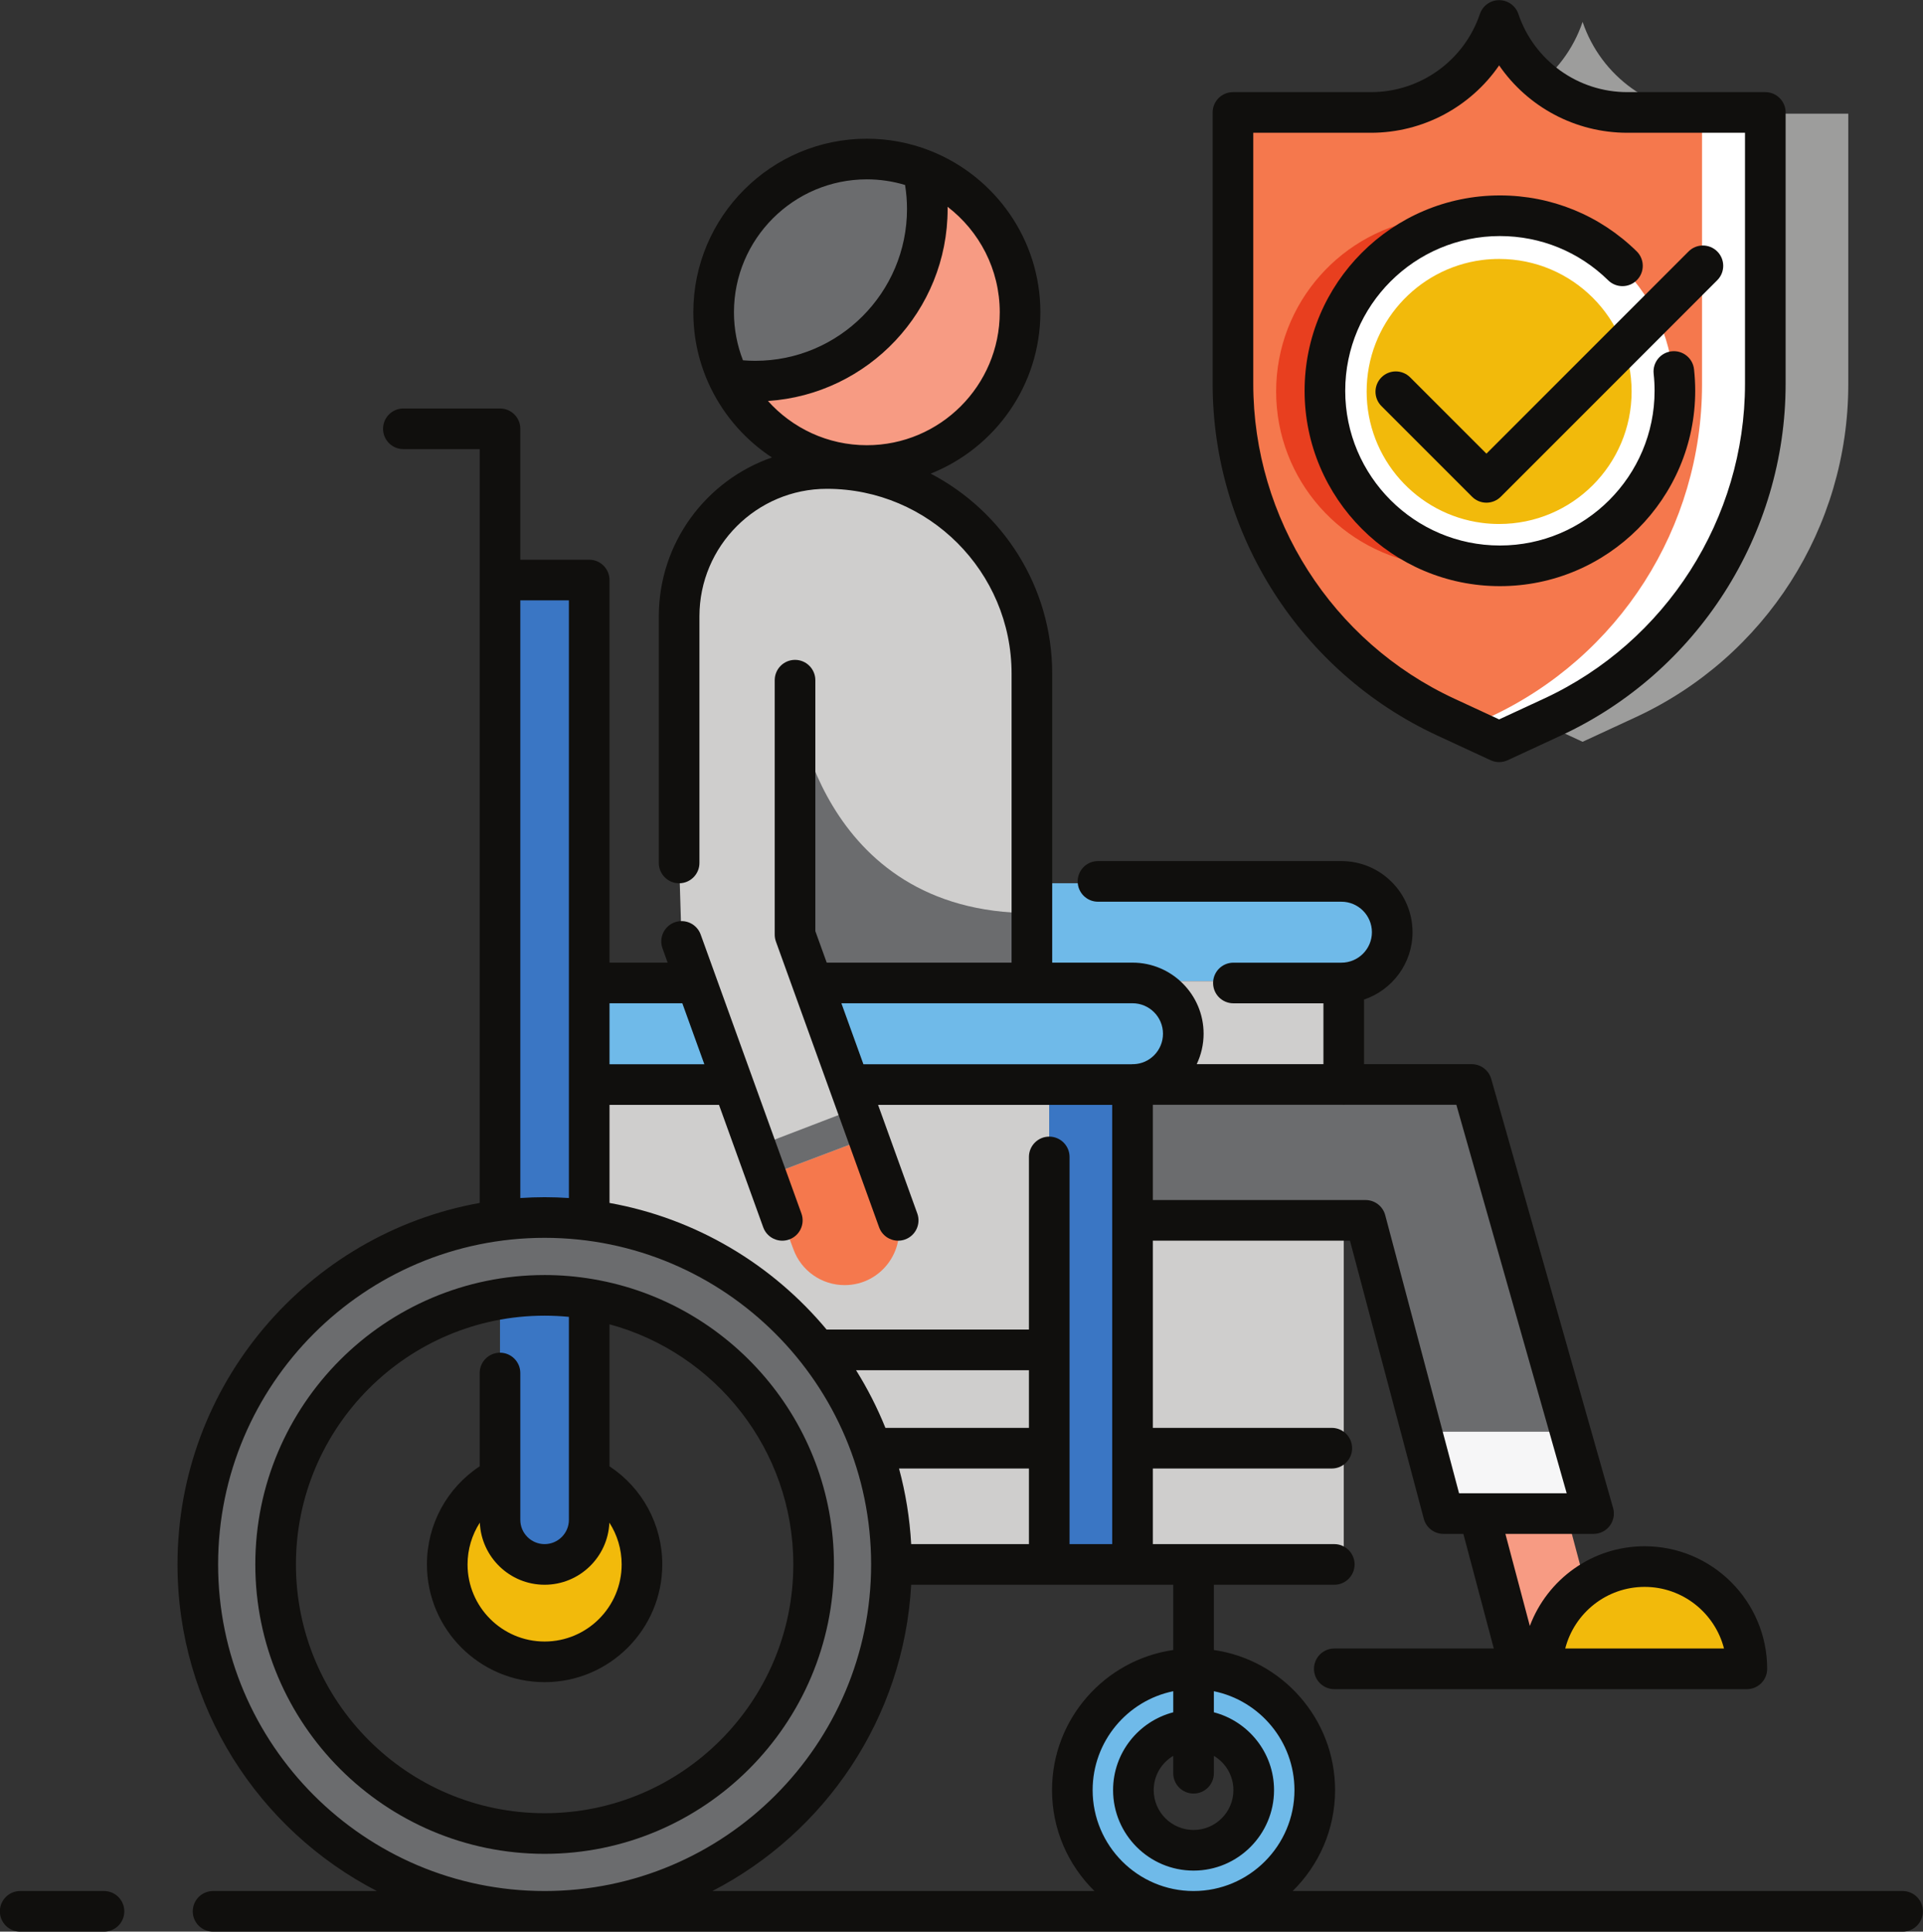 <?xml version="1.0" encoding="UTF-8"?><svg xmlns="http://www.w3.org/2000/svg" xmlns:xlink="http://www.w3.org/1999/xlink" height="475.4" preserveAspectRatio="xMidYMid meet" version="1.0" viewBox="12.7 11.6 473.4 475.4" width="473.4" zoomAndPan="magnify"><rect x="12.7" y="11.6" width="473.4" height="475.4" fill="#333333" stroke="none"/><defs><clipPath id="a"><path d="M 336 16 L 468 16 L 468 195 L 336 195 Z M 336 16"/></clipPath><clipPath id="b"><path d="M 402.301 194.16 L 389.203 188.098 C 357.312 173.328 336.898 141.383 336.898 106.234 L 336.898 39.578 L 370.793 39.578 C 385.051 39.578 397.727 30.492 402.301 16.984 C 406.871 30.492 419.543 39.578 433.801 39.578 L 467.703 39.578 L 467.703 106.234 C 467.703 141.383 447.289 173.328 415.398 188.098 L 402.301 194.16"/></clipPath></defs><g><g><path d="M 271 277.621 L 271 397.949 L 232.129 397.949 C 232.148 397.512 232.148 397.07 232.148 396.621 C 232.148 353.191 199.719 317.328 157.75 311.941 L 157.75 277.621 L 271 277.621" fill="#cfcecd"/></g><g><path d="M 291.496 396.621 L 271 396.621 L 271 275.488 L 291.496 275.488 L 291.496 396.621" fill="#3a76c4"/></g><g><path d="M 344.07 253.074 L 209.875 253.074 L 209.875 228.969 L 344.07 228.969 C 350.73 228.969 356.125 234.363 356.125 241.023 C 356.125 247.68 350.73 253.074 344.07 253.074" fill="#6fbae9"/></g><g><path d="M 170.742 396.973 C 170.742 410.211 160.012 420.941 146.773 420.941 C 133.535 420.941 122.805 410.211 122.805 396.973 C 122.805 383.734 133.535 373.004 146.773 373.004 C 160.012 373.004 170.742 383.734 170.742 396.973" fill="#f2ba0b"/></g><g><path d="M 146.77 396.621 C 140.707 396.621 135.789 391.703 135.789 385.641 L 135.789 154.352 L 157.75 154.352 L 157.75 385.641 C 157.75 391.703 152.836 396.621 146.77 396.621" fill="#3a76c4"/></g><g><path d="M 146.77 462.852 C 110.199 462.852 80.547 433.199 80.547 396.621 C 80.547 360.051 110.199 330.398 146.77 330.398 C 183.348 330.398 213 360.051 213 396.621 C 213 433.199 183.348 462.852 146.77 462.852 Z M 146.77 311.238 C 99.617 311.238 61.398 349.469 61.398 396.621 C 61.398 443.781 99.617 482 146.77 482 C 193.93 482 232.148 443.781 232.148 396.621 C 232.148 349.469 193.93 311.238 146.77 311.238" fill="#6b6c6e"/></g><g><path d="M 343.5 396.621 L 292.539 396.621 L 292.539 253.074 L 343.5 253.074 L 343.5 396.621" fill="#cfcecd"/></g><g><path d="M 291.945 277.617 L 157.75 277.617 L 157.75 253.512 L 291.945 253.512 C 298.605 253.512 304 258.906 304 265.562 C 304 272.223 298.605 277.617 291.945 277.617" fill="#6fbae9"/></g><g><path d="M 306.531 466.969 C 298.352 466.969 291.711 460.34 291.711 452.16 C 291.711 443.98 298.352 437.352 306.531 437.352 C 314.711 437.352 321.34 443.98 321.34 452.16 C 321.34 460.34 314.711 466.969 306.531 466.969 Z M 306.531 422.32 C 290.051 422.32 276.68 435.68 276.68 452.16 C 276.68 468.641 290.051 482 306.531 482 C 323.012 482 336.371 468.641 336.371 452.16 C 336.371 435.68 323.012 422.32 306.531 422.32" fill="#6fbae9"/></g><g><path d="M 377.379 384.105 L 398.32 384.105 L 408.5 422.32 L 387.559 422.32 L 377.379 384.105" fill="#f79b83"/></g><g><path d="M 266.73 177.371 L 266.73 253.512 L 212.738 253.512 L 218.691 269.898 L 233.219 309.898 C 236.391 318.641 229.922 327.879 220.621 327.879 C 217.801 327.879 215.129 327 212.922 325.449 C 210.719 323.91 208.98 321.699 208.02 319.051 L 180.488 243.289 L 179.891 223.98 L 179.891 163.27 C 179.891 143.191 196.172 126.898 216.262 126.898 C 230.199 126.898 242.809 132.551 251.949 141.68 C 261.078 150.82 266.73 163.441 266.73 177.371" fill="#cfcecd"/></g><g><path d="M 220.621 327.879 C 217.801 327.879 215.129 327 212.922 325.449 C 210.719 323.91 208.98 321.699 208.02 319.051 L 201.332 301.078 L 226.41 291.59 L 233.219 309.898 C 236.391 318.641 229.922 327.879 220.621 327.879" fill="#f5784d"/></g><g><path d="M 431.191 422.316 L 442.363 422.316 C 442.363 408.418 431.094 397.148 417.191 397.148 C 403.293 397.148 392.023 408.418 392.023 422.316" fill="#f2ba0b"/></g><g><path d="M 198.75 293.844 L 223.805 284.23 L 226.41 291.59 L 201.332 301.078 L 198.75 293.844" fill="#6b6c6e"/></g><g><path d="M 405.891 384.102 L 368.93 384.102 L 363.578 363.961 L 349.77 311.941 L 292.391 311.941 L 292.391 278.5 L 375.891 278.5 L 400.172 363.961 L 405.891 384.102" fill="#6b6c6e"/></g><g><path d="M 405.891 384.102 L 368.93 384.102 L 363.578 363.961 L 400.172 363.961 L 405.891 384.102" fill="#f6f6f7"/></g><g><path d="M 266.73 253.512 L 212.738 253.512 L 218.691 269.898 L 218.629 269.891 L 212.711 253.512 L 208.422 241.629 L 208.422 183.672 C 208.422 183.672 213.789 236.328 266.73 236.328 L 266.73 253.512" fill="#6b6c6e"/></g><g><path d="M 263.82 88.461 C 263.82 109.289 246.93 126.172 226.102 126.172 C 211.34 126.172 198.559 117.699 192.371 105.352 C 189.809 100.27 188.379 94.539 188.379 88.461 C 188.379 67.629 205.27 50.738 226.102 50.738 C 231.809 50.738 237.219 52.012 242.07 54.281 C 254.922 60.289 263.82 73.34 263.82 88.461" fill="#f79b83"/></g><g><path d="M 242.441 60.078 C 242.441 85.211 222.07 105.57 196.941 105.57 C 195.398 105.57 193.871 105.488 192.371 105.352 C 189.809 100.27 188.379 94.539 188.379 88.461 C 188.379 67.629 205.27 50.738 226.102 50.738 C 231.809 50.738 237.219 52.012 242.07 54.281 C 242.32 56.18 242.441 58.109 242.441 60.078" fill="#6b6c6e"/></g><g clip-path="url(#a)"><g clip-path="url(#b)"><path d="M 336.898 194.16 L 467.703 194.16 L 467.703 16.984 L 336.898 16.984 Z M 336.898 194.16" fill="#9d9d9c"/></g></g><g><path d="M 381.754 194.16 L 394.852 188.098 C 426.742 173.328 447.152 141.383 447.152 106.234 L 447.152 39.578 L 413.254 39.578 C 398.992 39.578 386.324 30.492 381.754 16.984 C 377.18 30.492 364.504 39.578 350.242 39.578 L 316.352 39.578 L 316.352 106.234 C 316.352 141.383 336.766 173.328 368.652 188.098 L 381.754 194.16" fill="#f5784d"/></g><g><path d="M 447.152 39.578 L 447.152 106.238 C 447.152 141.379 426.742 173.324 394.855 188.094 L 381.758 194.16 L 372.898 191.109 L 379.406 188.094 C 411.293 173.324 431.703 141.379 431.703 106.238 L 431.703 39.578 L 447.152 39.578" fill="#fff"/></g><g><path d="M 412.848 107.945 C 412.848 131.691 393.594 150.938 369.855 150.938 C 367.965 150.938 366.105 150.82 364.277 150.578 C 343.168 147.848 326.855 129.805 326.855 107.945 C 326.855 86.09 343.168 68.035 364.277 65.305 C 366.105 65.066 367.965 64.945 369.855 64.945 C 393.594 64.945 412.848 84.199 412.848 107.945" fill="#e83f1f"/></g><g><path d="M 424.75 107.945 C 424.75 131.691 405.496 150.938 381.758 150.938 C 379.867 150.938 378.012 150.82 376.184 150.578 C 355.07 147.848 338.758 129.805 338.758 107.945 C 338.758 86.09 355.07 68.035 376.184 65.305 C 378.012 65.066 379.867 64.945 381.758 64.945 C 405.496 64.945 424.75 84.199 424.75 107.945" fill="#fff"/></g><g><path d="M 414.367 107.945 C 414.367 125.957 399.762 140.559 381.758 140.559 C 380.324 140.559 378.914 140.469 377.527 140.285 C 361.512 138.215 349.137 124.527 349.137 107.945 C 349.137 91.363 361.512 77.672 377.527 75.598 C 378.914 75.418 380.324 75.328 381.758 75.328 C 399.762 75.328 414.367 89.934 414.367 107.945" fill="#f2ba0b"/></g><g><path d="M 442.281 106.062 C 442.281 139.207 422.852 169.621 392.777 183.547 L 381.754 188.652 L 370.73 183.547 C 340.656 169.621 321.227 139.207 321.227 106.062 L 321.227 44.277 L 350.184 44.277 C 363.016 44.277 374.723 37.902 381.754 27.695 C 388.777 37.902 400.48 44.277 413.312 44.277 L 442.281 44.277 Z M 413.312 34.277 C 401.164 34.277 390.387 26.547 386.488 15.035 C 385.805 13.008 383.898 11.641 381.754 11.641 C 379.609 11.641 377.707 13.004 377.02 15.035 C 373.117 26.547 362.336 34.277 350.184 34.277 L 316.227 34.277 C 313.465 34.277 311.227 36.516 311.227 39.277 L 311.227 106.062 C 311.227 143.086 332.934 177.062 366.527 192.621 L 379.652 198.699 C 380.32 199.008 381.035 199.16 381.754 199.16 C 382.473 199.16 383.188 199.008 383.855 198.699 L 396.98 192.621 C 430.574 177.062 452.281 143.086 452.281 106.062 L 452.281 39.277 C 452.281 36.516 450.043 34.277 447.281 34.277 L 413.312 34.277" fill="#100f0d"/></g><g><path d="M 333.863 107.773 C 333.863 134.285 355.434 155.855 381.941 155.855 C 408.453 155.855 430.023 134.285 430.023 107.773 C 430.023 106.016 429.926 104.234 429.734 102.488 C 429.438 99.742 426.961 97.758 424.223 98.059 C 421.477 98.359 419.496 100.824 419.793 103.57 C 419.945 104.961 420.023 106.375 420.023 107.773 C 420.023 128.77 402.941 145.855 381.941 145.855 C 360.945 145.855 343.863 128.77 343.863 107.773 C 343.863 86.777 360.945 69.695 381.941 69.695 C 391.98 69.695 401.449 73.566 408.609 80.594 C 410.582 82.527 413.746 82.496 415.684 80.523 C 417.617 78.555 417.586 75.391 415.613 73.453 C 406.57 64.582 394.613 59.695 381.941 59.695 C 355.434 59.695 333.863 81.266 333.863 107.773" fill="#100f0d"/></g><g><path d="M 359.852 104.473 C 357.898 102.52 354.73 102.52 352.781 104.473 C 350.828 106.426 350.828 109.59 352.781 111.543 L 375.09 133.852 C 376.027 134.789 377.297 135.316 378.625 135.316 C 379.949 135.316 381.223 134.789 382.16 133.852 L 435.453 80.559 C 437.406 78.605 437.406 75.441 435.453 73.488 C 433.5 71.535 430.332 71.535 428.383 73.488 L 378.625 123.246 L 359.852 104.473" fill="#100f0d"/></g><g><path d="M 146.773 316.242 C 191.09 316.242 227.141 352.289 227.152 396.602 L 227.148 396.621 L 227.152 396.641 C 227.141 440.953 191.09 477 146.773 477 C 102.453 477 66.395 440.941 66.395 396.621 C 66.395 352.301 102.453 316.242 146.773 316.242 Z M 140.789 159.352 L 152.75 159.352 L 152.75 306.445 C 150.773 306.316 148.781 306.242 146.773 306.242 C 144.762 306.242 142.77 306.316 140.789 306.445 Z M 180.672 258.512 L 186.094 273.52 L 162.75 273.52 L 162.75 258.512 Z M 266 348.82 L 266 363.012 L 230.668 363.012 C 228.672 358.051 226.246 353.305 223.441 348.82 Z M 237.012 391.621 C 236.66 385.219 235.637 378.996 234.02 373.012 L 266 373.012 L 266 391.621 Z M 219.832 258.512 L 291.5 258.512 C 295.637 258.512 299 261.875 299 266.012 C 299 268.016 298.219 269.906 296.805 271.324 C 295.48 272.648 293.742 273.41 291.883 273.5 L 291.496 273.5 L 291.312 273.52 L 225.254 273.52 Z M 398.383 379.105 L 371.887 379.105 L 353.711 310.66 C 353.129 308.469 351.145 306.941 348.879 306.941 L 296.5 306.941 L 296.5 283.5 L 343.352 283.5 L 343.5 283.516 L 343.648 283.5 L 371.223 283.5 Z M 301.527 417.68 C 284.676 420.113 271.684 434.645 271.684 452.16 C 271.684 461.879 275.688 470.676 282.129 477 L 188.07 477 C 215.797 462.699 235.211 434.469 237.012 401.621 L 301.527 401.621 Z M 306.527 453.012 C 309.289 453.012 311.527 450.773 311.527 448.012 L 311.527 443.73 C 314.402 445.445 316.34 448.574 316.34 452.16 C 316.34 457.57 311.938 461.973 306.527 461.973 C 301.117 461.973 296.715 457.57 296.715 452.16 C 296.715 448.574 298.648 445.445 301.527 443.73 L 301.527 448.012 C 301.527 450.773 303.766 453.012 306.527 453.012 Z M 331.367 452.16 C 331.367 465.855 320.223 477 306.527 477 C 292.828 477 281.684 465.855 281.684 452.16 C 281.684 440.172 290.219 430.145 301.527 427.824 L 301.527 433.012 C 293.02 435.234 286.715 442.965 286.715 452.16 C 286.715 463.086 295.602 471.973 306.527 471.973 C 317.449 471.973 326.34 463.086 326.34 452.16 C 326.34 442.965 320.031 435.234 311.527 433.012 L 311.527 427.824 C 322.836 430.145 331.367 440.172 331.367 452.16 Z M 226.098 55.738 C 229.367 55.738 232.527 56.227 235.508 57.125 C 235.816 59.062 235.984 61.031 235.984 63.023 C 235.984 83.633 219.223 100.402 198.617 100.402 C 197.613 100.402 196.605 100.355 195.602 100.273 C 194.176 96.605 193.383 92.621 193.383 88.457 C 193.383 70.414 208.059 55.738 226.098 55.738 Z M 258.816 88.457 C 258.816 106.496 244.141 121.172 226.098 121.172 C 216.441 121.172 207.75 116.965 201.754 110.285 C 226.414 108.664 245.984 88.09 245.984 63.023 C 245.984 62.844 245.973 62.668 245.973 62.492 C 253.773 68.477 258.816 77.887 258.816 88.457 Z M 417.57 402.148 C 426.969 402.148 434.883 408.605 437.113 417.316 L 398.027 417.316 C 400.258 408.605 408.176 402.148 417.57 402.148 Z M 105.48 477 L 65.152 477 C 62.391 477 60.152 479.238 60.152 482 C 60.152 484.762 62.391 487 65.152 487 L 481.078 487 C 483.84 487 486.078 484.762 486.078 482 C 486.078 479.238 483.84 477 481.078 477 L 330.926 477 C 337.363 470.676 341.367 461.879 341.367 452.16 C 341.367 434.645 328.375 420.113 311.527 417.68 L 311.527 401.621 L 341.172 401.621 C 343.934 401.621 346.172 399.383 346.172 396.621 C 346.172 393.863 343.934 391.621 341.172 391.621 L 296.5 391.621 L 296.5 373.012 L 340.562 373.012 C 343.324 373.012 345.562 370.773 345.562 368.012 C 345.562 365.254 343.324 363.012 340.562 363.012 L 296.5 363.012 L 296.5 316.941 L 345.031 316.941 L 363.207 385.387 C 363.789 387.578 365.773 389.105 368.039 389.105 L 372.949 389.105 L 380.441 417.316 L 341.172 417.316 C 338.41 417.316 336.172 419.555 336.172 422.316 C 336.172 425.078 338.41 427.316 341.172 427.316 L 442.738 427.316 C 445.504 427.316 447.738 425.078 447.738 422.316 C 447.738 405.684 434.207 392.148 417.57 392.148 C 404.648 392.148 393.602 400.316 389.312 411.762 L 383.297 389.105 L 405 389.105 C 406.566 389.105 408.047 388.371 408.988 387.117 C 409.934 385.867 410.238 384.246 409.809 382.738 L 379.809 277.137 C 379.199 274.984 377.234 273.5 375 273.5 L 348.5 273.5 L 348.5 257.602 C 355.426 255.266 360.434 248.723 360.434 241.023 C 360.434 231.371 352.582 223.52 342.93 223.52 L 283 223.52 C 280.238 223.52 278 225.758 278 228.52 C 278 231.281 280.238 233.52 283 233.52 L 342.93 233.52 C 347.066 233.52 350.434 236.887 350.434 241.023 C 350.434 245.16 347.066 248.523 342.93 248.523 L 316.336 248.523 C 313.57 248.523 311.336 250.766 311.336 253.523 C 311.336 256.285 313.57 258.523 316.336 258.523 L 338.5 258.523 L 338.5 273.5 L 307.305 273.5 C 308.402 271.184 309 268.645 309 266.012 C 309 256.359 301.148 248.512 291.5 248.512 L 271.727 248.512 L 271.727 177.371 C 271.727 156 259.566 137.426 241.812 128.164 C 257.609 121.891 268.816 106.465 268.816 88.457 C 268.816 70.461 257.621 55.035 241.836 48.758 C 241.715 48.703 241.59 48.652 241.465 48.609 C 236.691 46.762 231.516 45.738 226.098 45.738 C 202.547 45.738 183.383 64.902 183.383 88.457 C 183.383 95.039 184.883 101.281 187.555 106.855 C 187.621 107.02 187.703 107.172 187.785 107.32 C 191.184 114.188 196.367 120.012 202.73 124.188 C 186.543 129.805 174.887 145.199 174.887 163.273 L 174.887 223.98 C 174.887 226.742 177.129 228.98 179.887 228.98 C 182.648 228.98 184.887 226.742 184.887 223.98 L 184.887 163.273 C 184.887 145.977 198.961 131.902 216.258 131.902 C 241.328 131.902 261.727 152.301 261.727 177.371 L 261.727 248.512 L 216.219 248.512 L 213.418 240.754 L 213.418 179 C 213.418 176.238 211.18 174 208.418 174 C 205.656 174 203.418 176.238 203.418 179 L 203.418 241.629 C 203.418 242.207 203.52 242.781 203.715 243.328 L 229.113 313.641 C 229.848 315.68 231.77 316.945 233.816 316.945 C 234.379 316.945 234.953 316.848 235.512 316.645 C 238.109 315.707 239.453 312.844 238.516 310.246 L 228.863 283.52 L 286.496 283.52 L 286.496 311.941 L 286.5 311.973 L 286.5 391.621 L 276 391.621 L 276 296.332 C 276 293.57 273.762 291.332 271 291.332 C 268.238 291.332 266 293.57 266 296.332 L 266 338.82 L 216.195 338.82 C 202.852 322.816 184.09 311.477 162.75 307.656 L 162.75 283.52 L 189.703 283.52 L 200.586 313.641 C 201.32 315.68 203.242 316.945 205.289 316.945 C 205.852 316.945 206.426 316.848 206.988 316.645 C 209.586 315.707 210.93 312.844 209.992 310.246 L 185.191 241.594 C 184.254 239 181.395 237.652 178.793 238.59 C 176.195 239.527 174.852 242.395 175.789 244.992 L 177.059 248.512 L 162.75 248.512 L 162.75 154.352 C 162.75 151.594 160.512 149.352 157.75 149.352 L 140.793 149.352 L 140.793 117.133 C 140.793 114.371 138.555 112.133 135.793 112.133 L 112 112.133 C 109.238 112.133 107 114.371 107 117.133 C 107 119.891 109.238 122.133 112 122.133 L 130.793 122.133 L 130.793 154.309 L 130.789 154.352 L 130.789 307.656 C 88.551 315.227 56.395 352.238 56.395 396.621 C 56.395 431.586 76.355 461.977 105.48 477" fill="#100f0d"/></g><g><path d="M 146.773 335.398 C 148.789 335.398 150.781 335.5 152.75 335.691 L 152.75 385.645 C 152.75 388.941 150.066 391.621 146.77 391.621 C 143.473 391.621 140.789 388.941 140.789 385.645 L 140.789 349.512 C 140.789 346.754 138.551 344.512 135.789 344.512 C 133.027 344.512 130.789 346.754 130.789 349.512 L 130.789 372.473 C 122.715 377.805 117.801 386.789 117.801 396.621 C 117.801 412.598 130.797 425.594 146.77 425.594 C 162.742 425.594 175.738 412.598 175.738 396.621 C 175.738 386.789 170.828 377.805 162.75 372.473 L 162.75 337.523 C 188.785 344.57 207.996 368.391 207.996 396.621 C 207.996 430.383 180.531 457.848 146.773 457.848 C 113.016 457.848 85.551 430.383 85.551 396.621 C 85.551 362.863 113.016 335.398 146.773 335.398 Z M 130.824 386.34 C 131.195 394.828 138.195 401.621 146.77 401.621 C 155.348 401.621 162.348 394.828 162.715 386.34 C 164.652 389.344 165.738 392.891 165.738 396.621 C 165.738 407.082 157.23 415.594 146.77 415.594 C 136.309 415.594 127.801 407.082 127.801 396.621 C 127.801 392.891 128.887 389.344 130.824 386.34 Z M 146.773 467.848 C 186.047 467.848 217.996 435.895 217.996 396.621 C 217.996 361.488 192.422 332.234 158.914 326.453 C 158.777 326.422 158.637 326.398 158.496 326.379 C 154.68 325.742 150.766 325.398 146.773 325.398 C 107.5 325.398 75.551 357.348 75.551 396.621 C 75.551 435.895 107.5 467.848 146.773 467.848" fill="#100f0d"/></g><g><path d="M 43.301 482 C 43.301 479.238 41.062 477 38.301 477 L 17.668 477 C 14.906 477 12.668 479.238 12.668 482 C 12.668 484.762 14.906 487 17.668 487 L 38.301 487 C 41.062 487 43.301 484.762 43.301 482" fill="#100f0d"/></g></g></svg>